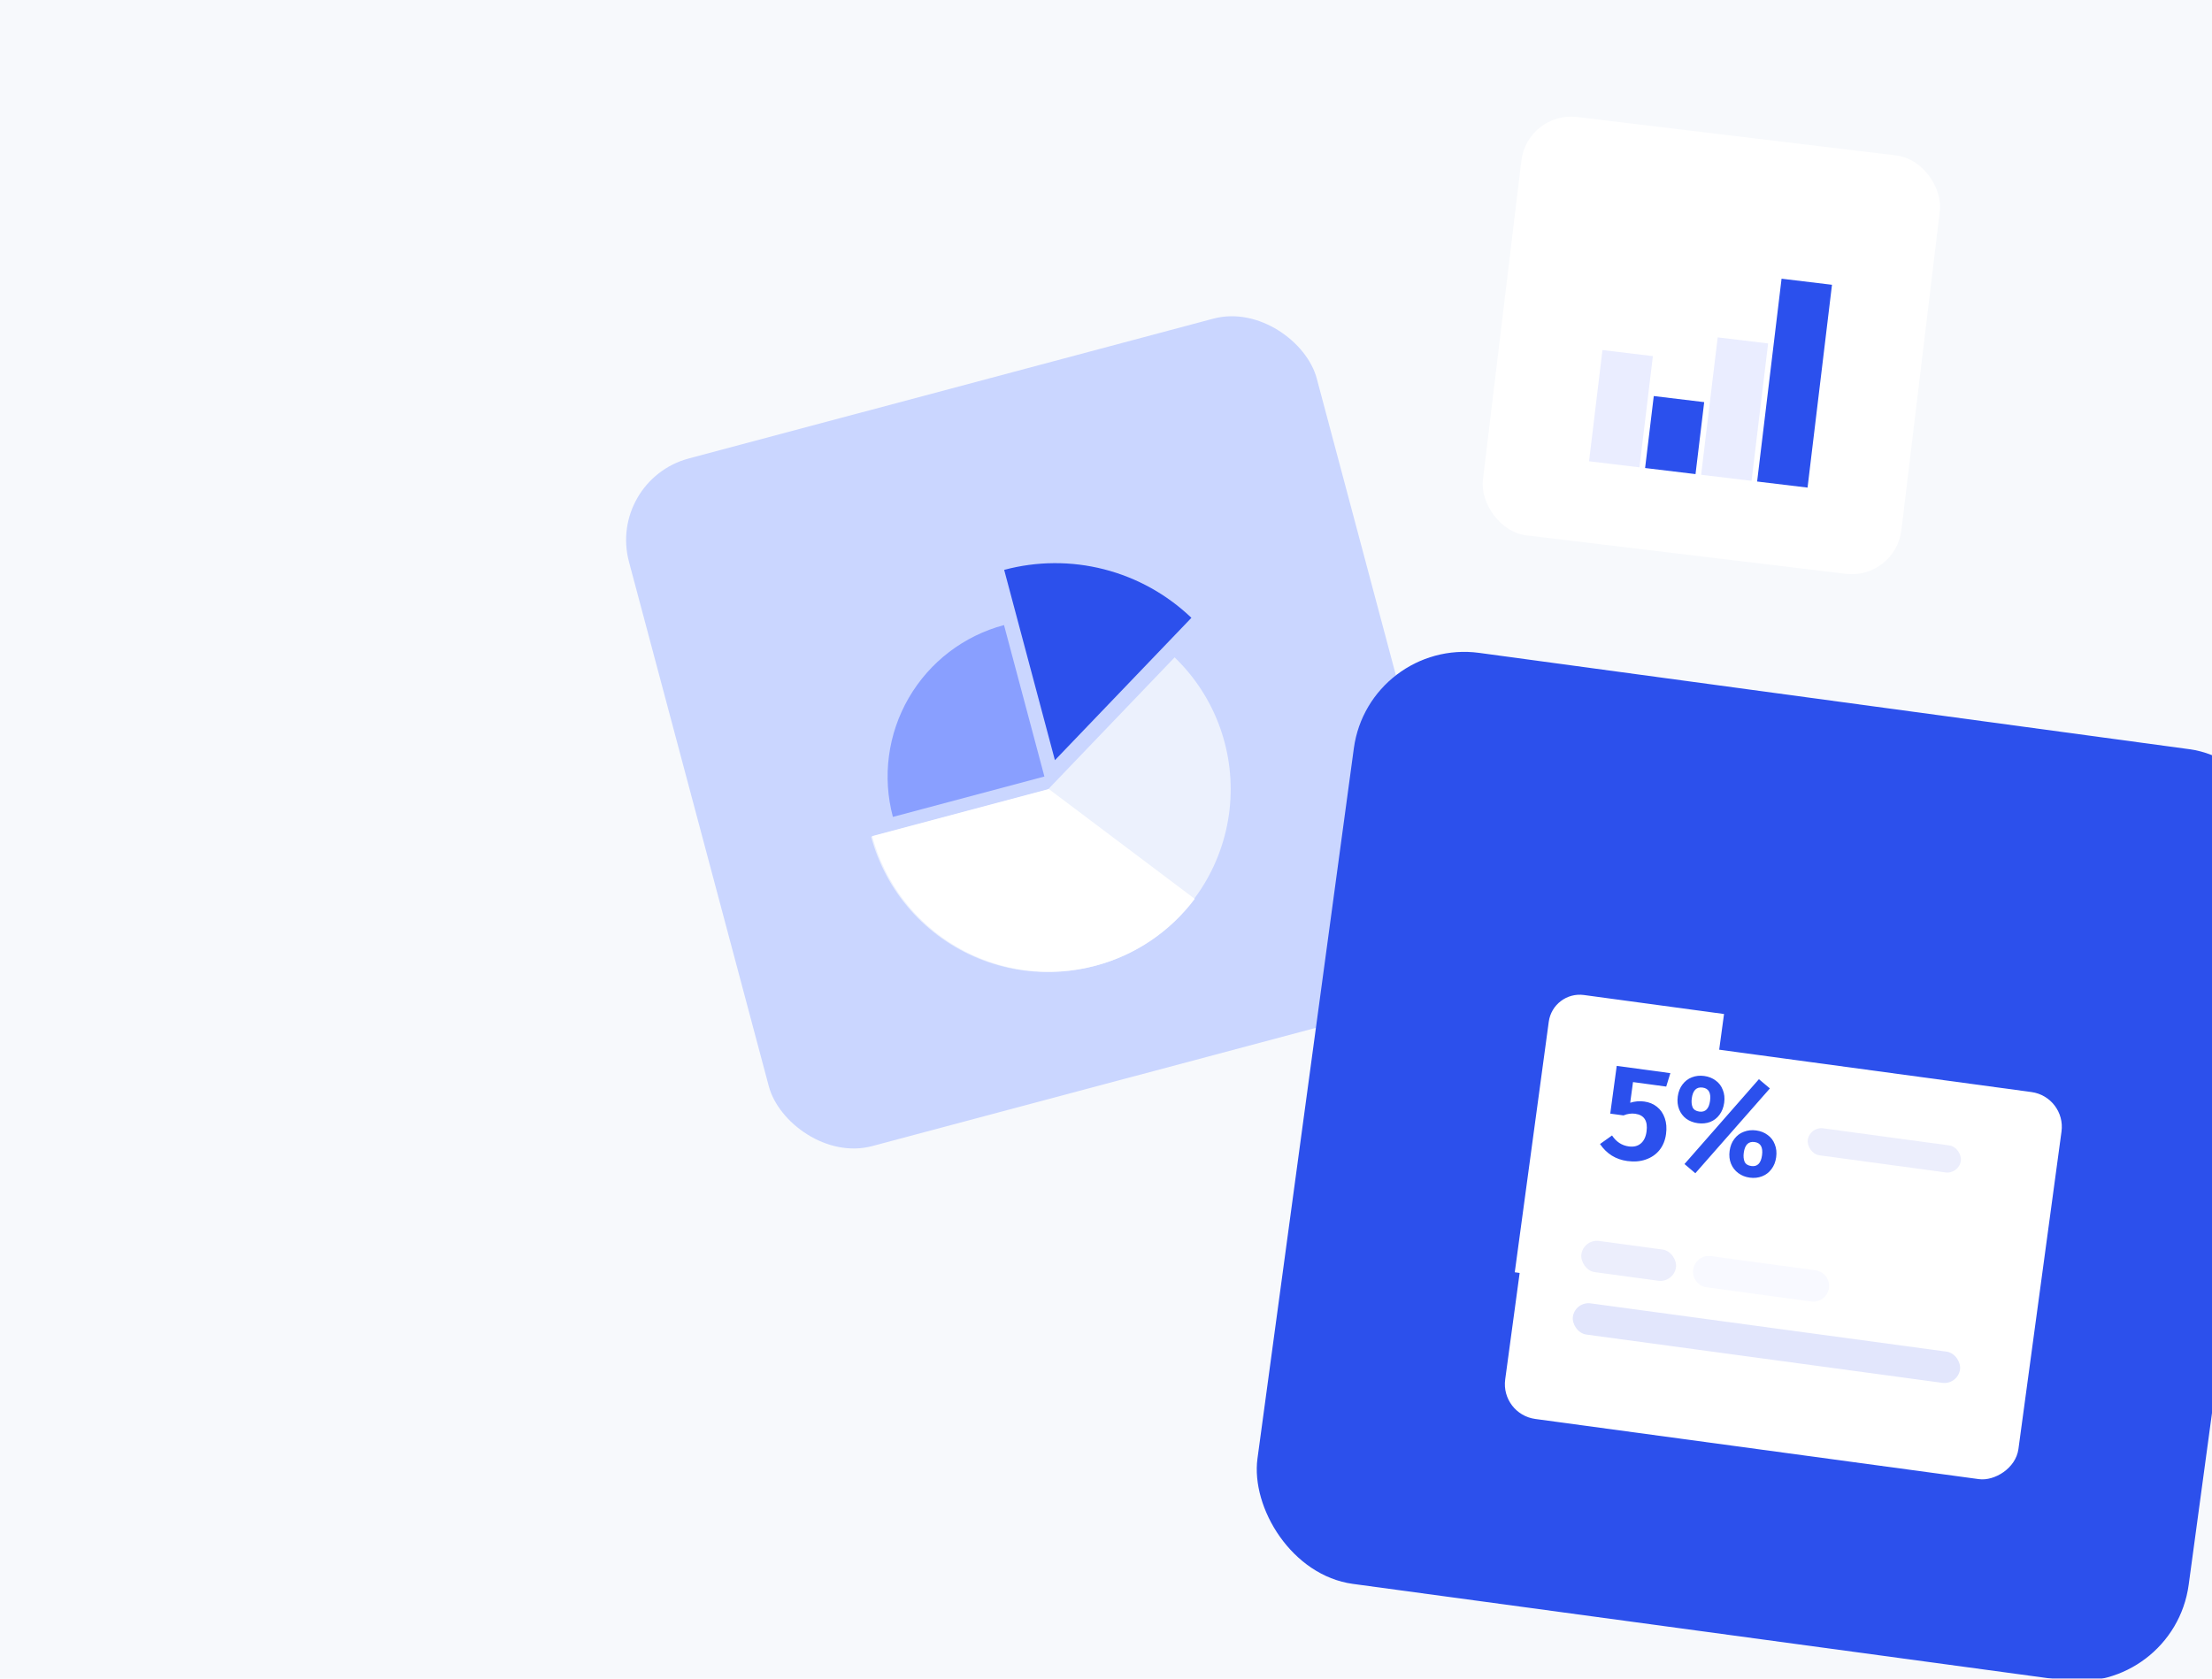 <svg width="357" height="271" viewBox="0 0 357 271" fill="none" xmlns="http://www.w3.org/2000/svg">
<g clip-path="url(#clip0_4716_8074)">
<rect width="357" height="271" fill="#F7F9FC"/>
<g filter="url(#filter0_d_4716_8074)">
<g filter="url(#filter1_d_4716_8074)">
<rect x="98" y="72.547" width="114.88" height="114.88" rx="13.63" transform="rotate(-14.927 98 72.547)" fill="#CAD6FF"/>
</g>
<path d="M140.593 122.857C141.776 127.252 143.958 131.314 146.971 134.725C149.983 138.137 153.743 140.806 157.957 142.524C162.172 144.242 166.726 144.962 171.265 144.629C175.804 144.296 180.205 142.917 184.123 140.602C188.041 138.286 191.371 135.097 193.852 131.281C196.333 127.466 197.899 123.129 198.427 118.608C198.954 114.088 198.43 109.507 196.894 105.223C195.359 100.938 192.853 97.067 189.574 93.911L169.12 115.252L140.593 122.857Z" fill="#ECF1FD"/>
<path d="M162.04 88.695C155.555 90.423 150.022 94.657 146.659 100.465C143.296 106.273 142.378 113.18 144.107 119.665L168.559 113.146L162.04 88.695Z" fill="#899FFF"/>
<path d="M162.066 79.786L170.256 110.509L192.284 87.526C188.337 83.748 183.482 81.051 178.189 79.695C172.896 78.34 167.343 78.371 162.066 79.786Z" fill="#2C50EC"/>
<g clip-path="url(#clip1_4716_8074)">
<path d="M176.868 143.669C183.246 141.972 188.868 138.176 192.826 132.894L169.269 115.165L140.764 122.763C142.78 130.323 147.716 136.773 154.486 140.693C161.257 144.614 169.308 145.685 176.868 143.669Z" fill="white"/>
</g>
</g>
<g filter="url(#filter2_d_4716_8074)">
<g filter="url(#filter3_d_4716_8074)">
<rect x="246.504" y="10" width="68.026" height="68.026" rx="8.071" transform="rotate(6.87 246.504 10)" fill="white"/>
</g>
<rect x="266.906" y="51.727" width="8.197" height="11.702" transform="rotate(6.87 266.906 51.727)" fill="#2B50ED"/>
<rect x="287.531" y="32.783" width="8.197" height="32.978" transform="rotate(6.87 287.531 32.783)" fill="#2B50ED"/>
<rect x="277.223" y="42.254" width="8.197" height="22.34" transform="rotate(6.87 277.223 42.254)" fill="#EAEDFF"/>
<rect x="258.625" y="44.301" width="8.197" height="18.084" transform="rotate(6.87 258.625 44.301)" fill="#EAEDFF"/>
</g>
<g filter="url(#filter4_d_4716_8074)">
<g filter="url(#filter5_d_4716_8074)">
<rect x="220.918" y="100.322" width="151.666" height="151.666" rx="17.994" transform="rotate(7.726 220.918 100.322)" fill="#2C50EC"/>
</g>
<g filter="url(#filter6_d_4716_8074)">
<rect x="333.473" y="158.975" width="63.058" height="83.589" rx="5.667" transform="rotate(97.726 333.473 158.975)" fill="white"/>
</g>
<path d="M278.246 151.482L272.082 196.919L244.472 193.173L249.958 152.736C250.332 149.975 252.874 148.04 255.635 148.415L278.246 151.482Z" fill="white"/>
<rect x="255.559" y="187.771" width="15.414" height="5.084" rx="2.542" transform="rotate(7.726 255.559 187.771)" fill="#ECEEFC"/>
<path d="M273.268 192.74C273.456 191.348 274.737 190.374 276.128 190.562L293.002 192.852C294.393 193.04 295.367 194.321 295.179 195.712V195.712C294.99 197.103 293.709 198.078 292.318 197.889L275.445 195.6C274.054 195.411 273.079 194.131 273.268 192.74V192.74Z" fill="#F8F9FF"/>
<rect x="254.191" y="197.848" width="63.058" height="5.084" rx="2.542" transform="rotate(7.726 254.191 197.848)" fill="#E2E6FC"/>
<rect x="292.059" y="169.637" width="24.93" height="4.399" rx="2.2" transform="rotate(7.726 292.059 169.637)" fill="#ECEEFC"/>
<path d="M268.916 163.196L263.555 162.469L263.102 165.806C263.85 165.571 264.605 165.506 265.366 165.609C266.169 165.718 266.855 166.001 267.421 166.458C268.002 166.917 268.423 167.529 268.685 168.296C268.948 169.048 269.015 169.905 268.884 170.866C268.748 171.871 268.398 172.73 267.833 173.443C267.271 174.141 266.537 174.648 265.631 174.964C264.74 175.282 263.742 175.365 262.637 175.215C260.771 174.962 259.302 174.047 258.23 172.469L260.171 171.088C260.85 172.115 261.75 172.705 262.869 172.857C263.659 172.964 264.301 172.81 264.796 172.395C265.305 171.981 265.62 171.33 265.741 170.44C265.973 168.732 265.356 167.778 263.892 167.58C263.576 167.537 263.269 167.539 262.97 167.586C262.688 167.621 262.369 167.709 262.014 167.851L259.882 167.562L260.928 159.854L269.583 161.028L268.916 163.196ZM283.875 162.002L285.646 163.493L273.614 177.187L271.864 175.7L283.875 162.002ZM275.043 161.484C275.76 161.581 276.378 161.826 276.895 162.218C277.428 162.597 277.812 163.102 278.048 163.734C278.301 164.353 278.375 165.042 278.272 165.803C278.169 166.564 277.912 167.216 277.502 167.76C277.109 168.291 276.603 168.676 275.986 168.914C275.386 169.139 274.726 169.203 274.009 169.106C273.305 169.01 272.687 168.773 272.154 168.394C271.637 168.002 271.252 167.497 271 166.878C270.75 166.244 270.676 165.547 270.779 164.787C270.883 164.026 271.138 163.381 271.546 162.851C271.956 162.308 272.461 161.923 273.062 161.698C273.679 161.46 274.339 161.389 275.043 161.484ZM274.789 163.357C273.798 163.223 273.215 163.801 273.04 165.093C272.964 165.653 273.008 166.134 273.173 166.537C273.354 166.927 273.717 167.159 274.263 167.233C275.239 167.365 275.814 166.785 275.99 165.493C276.165 164.202 275.765 163.49 274.789 163.357ZM283.432 170.275C284.15 170.372 284.767 170.616 285.284 171.008C285.817 171.388 286.202 171.893 286.438 172.524C286.69 173.143 286.765 173.833 286.661 174.594C286.558 175.354 286.303 176 285.894 176.529C285.501 177.06 284.995 177.445 284.379 177.683C283.762 177.921 283.101 177.992 282.398 177.896C281.695 177.801 281.077 177.556 280.546 177.163C280.015 176.769 279.623 176.263 279.371 175.644C279.119 175.025 279.044 174.335 279.147 173.574C279.25 172.814 279.506 172.168 279.914 171.639C280.324 171.095 280.837 170.712 281.452 170.488C282.069 170.25 282.729 170.179 283.432 170.275ZM283.178 172.148C282.188 172.013 281.605 172.592 281.429 173.884C281.353 174.444 281.398 174.925 281.563 175.327C281.744 175.717 282.107 175.949 282.652 176.023C283.628 176.156 284.204 175.576 284.379 174.284C284.554 172.992 284.154 172.28 283.178 172.148Z" fill="#2B50ED"/>
</g>
</g>
<defs>
<filter id="filter0_d_4716_8074" x="52.225" y="9.387" width="232.144" height="232.145" filterUnits="userSpaceOnUse" color-interpolation-filters="sRGB">
<feFlood flood-opacity="0" result="BackgroundImageFix"/>
<feColorMatrix in="SourceAlpha" type="matrix" values="0 0 0 0 0 0 0 0 0 0 0 0 0 0 0 0 0 0 127 0" result="hardAlpha"/>
<feOffset dy="12.206"/>
<feGaussianBlur stdDeviation="24.411"/>
<feComposite in2="hardAlpha" operator="out"/>
<feColorMatrix type="matrix" values="0 0 0 0 0.401 0 0 0 0 0.483 0 0 0 0 0.796 0 0 0 0.3 0"/>
<feBlend mode="normal" in2="BackgroundImageFix" result="effect1_dropShadow_4716_8074"/>
<feBlend mode="normal" in="SourceGraphic" in2="effect1_dropShadow_4716_8074" result="shape"/>
</filter>
<filter id="filter1_d_4716_8074" x="28.688" y="-33.592" width="279.219" height="279.22" filterUnits="userSpaceOnUse" color-interpolation-filters="sRGB">
<feFlood flood-opacity="0" result="BackgroundImageFix"/>
<feColorMatrix in="SourceAlpha" type="matrix" values="0 0 0 0 0 0 0 0 0 0 0 0 0 0 0 0 0 0 127 0" result="hardAlpha"/>
<feOffset dy="-7.236"/>
<feGaussianBlur stdDeviation="36.18"/>
<feComposite in2="hardAlpha" operator="out"/>
<feColorMatrix type="matrix" values="0 0 0 0 0.735 0 0 0 0 0.812 0 0 0 0 0.896 0 0 0 0.2 0"/>
<feBlend mode="normal" in2="BackgroundImageFix" result="effect1_dropShadow_4716_8074"/>
<feBlend mode="normal" in="SourceGraphic" in2="effect1_dropShadow_4716_8074" result="shape"/>
</filter>
<filter id="filter2_d_4716_8074" x="202.657" y="-13.505" width="147.095" height="147.095" filterUnits="userSpaceOnUse" color-interpolation-filters="sRGB">
<feFlood flood-opacity="0" result="BackgroundImageFix"/>
<feColorMatrix in="SourceAlpha" type="matrix" values="0 0 0 0 0 0 0 0 0 0 0 0 0 0 0 0 0 0 127 0" result="hardAlpha"/>
<feOffset dy="12.206"/>
<feGaussianBlur stdDeviation="18.308"/>
<feComposite in2="hardAlpha" operator="out"/>
<feColorMatrix type="matrix" values="0 0 0 0 0.4 0 0 0 0 0.482 0 0 0 0 0.796 0 0 0 0.25 0"/>
<feBlend mode="normal" in2="BackgroundImageFix" result="effect1_dropShadow_4716_8074"/>
<feBlend mode="normal" in="SourceGraphic" in2="effect1_dropShadow_4716_8074" result="shape"/>
</filter>
<filter id="filter3_d_4716_8074" x="196.426" y="-36.226" width="159.557" height="159.557" filterUnits="userSpaceOnUse" color-interpolation-filters="sRGB">
<feFlood flood-opacity="0" result="BackgroundImageFix"/>
<feColorMatrix in="SourceAlpha" type="matrix" values="0 0 0 0 0 0 0 0 0 0 0 0 0 0 0 0 0 0 127 0" result="hardAlpha"/>
<feOffset dy="-4.285"/>
<feGaussianBlur stdDeviation="21.424"/>
<feComposite in2="hardAlpha" operator="out"/>
<feColorMatrix type="matrix" values="0 0 0 0 0.735 0 0 0 0 0.812 0 0 0 0 0.896 0 0 0 0.2 0"/>
<feBlend mode="normal" in2="BackgroundImageFix" result="effect1_dropShadow_4716_8074"/>
<feBlend mode="normal" in="SourceGraphic" in2="effect1_dropShadow_4716_8074" result="shape"/>
</filter>
<filter id="filter4_d_4716_8074" x="153.96" y="65.959" width="263.817" height="263.817" filterUnits="userSpaceOnUse" color-interpolation-filters="sRGB">
<feFlood flood-opacity="0" result="BackgroundImageFix"/>
<feColorMatrix in="SourceAlpha" type="matrix" values="0 0 0 0 0 0 0 0 0 0 0 0 0 0 0 0 0 0 127 0" result="hardAlpha"/>
<feOffset dy="12.206"/>
<feGaussianBlur stdDeviation="24.411"/>
<feComposite in2="hardAlpha" operator="out"/>
<feColorMatrix type="matrix" values="0 0 0 0 0.427 0 0 0 0 0.54 0 0 0 0 0.975 0 0 0 0.5 0"/>
<feBlend mode="normal" in2="BackgroundImageFix" result="effect1_dropShadow_4716_8074"/>
<feBlend mode="normal" in="SourceGraphic" in2="effect1_dropShadow_4716_8074" result="shape"/>
</filter>
<filter id="filter5_d_4716_8074" x="107.252" y="-2.507" width="357.233" height="357.233" filterUnits="userSpaceOnUse" color-interpolation-filters="sRGB">
<feFlood flood-opacity="0" result="BackgroundImageFix"/>
<feColorMatrix in="SourceAlpha" type="matrix" values="0 0 0 0 0 0 0 0 0 0 0 0 0 0 0 0 0 0 127 0" result="hardAlpha"/>
<feOffset dy="-9.553"/>
<feGaussianBlur stdDeviation="47.765"/>
<feComposite in2="hardAlpha" operator="out"/>
<feColorMatrix type="matrix" values="0 0 0 0 0.735 0 0 0 0 0.812 0 0 0 0 0.896 0 0 0 0.2 0"/>
<feBlend mode="normal" in2="BackgroundImageFix" result="effect1_dropShadow_4716_8074"/>
<feBlend mode="normal" in="SourceGraphic" in2="effect1_dropShadow_4716_8074" result="shape"/>
</filter>
<filter id="filter6_d_4716_8074" x="184.216" y="95.654" width="207.207" height="189.621" filterUnits="userSpaceOnUse" color-interpolation-filters="sRGB">
<feFlood flood-opacity="0" result="BackgroundImageFix"/>
<feColorMatrix in="SourceAlpha" type="matrix" values="0 0 0 0 0 0 0 0 0 0 0 0 0 0 0 0 0 0 127 0" result="hardAlpha"/>
<feOffset dy="5.866"/>
<feGaussianBlur stdDeviation="29.329"/>
<feComposite in2="hardAlpha" operator="out"/>
<feColorMatrix type="matrix" values="0 0 0 0 0.008 0 0 0 0 0.098 0 0 0 0 0.471 0 0 0 0.3 0"/>
<feBlend mode="normal" in2="BackgroundImageFix" result="effect1_dropShadow_4716_8074"/>
<feBlend mode="normal" in="SourceGraphic" in2="effect1_dropShadow_4716_8074" result="shape"/>
</filter>
<clipPath id="clip0_4716_8074">
<rect width="357" height="271" fill="white"/>
</clipPath>
<clipPath id="clip1_4716_8074">
<rect width="59.047" height="59.047" fill="white" transform="translate(205.367 136.07) rotate(165.073)"/>
</clipPath>
</defs>
</svg>

